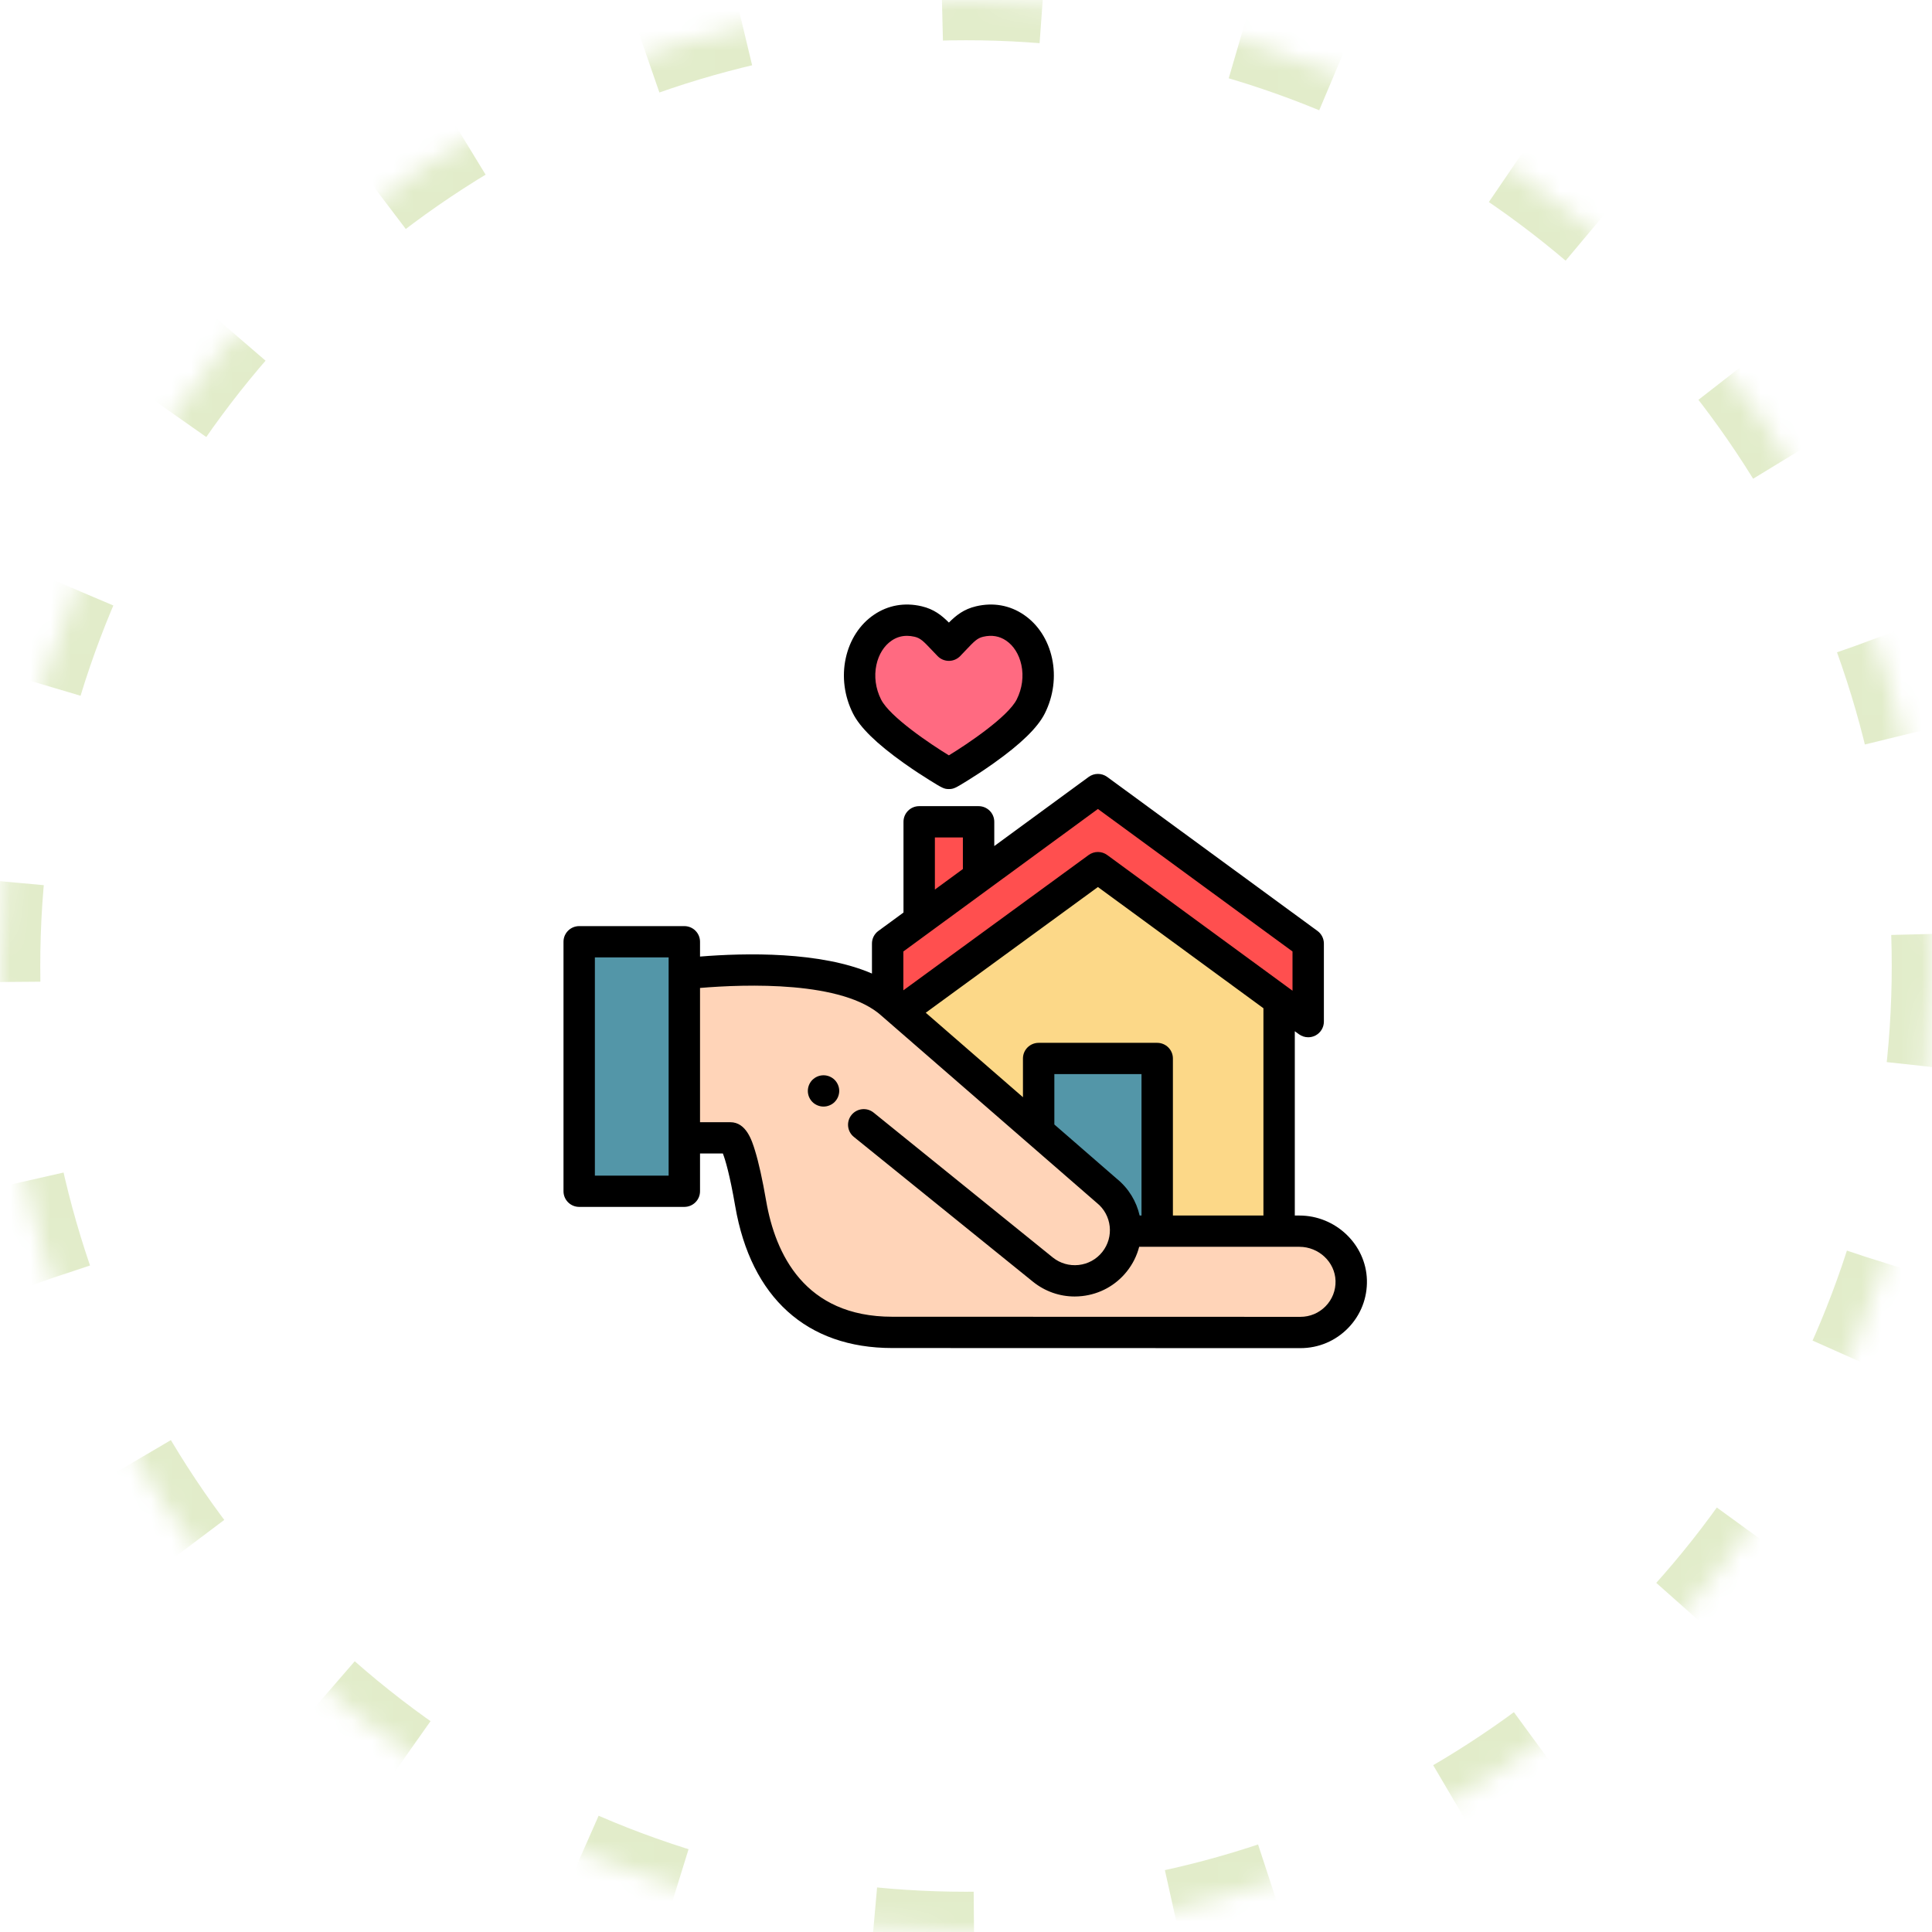 <?xml version="1.0" encoding="UTF-8"?>
<svg width="96px" height="96px" viewBox="0 0 96 96" version="1.1" xmlns="http://www.w3.org/2000/svg" xmlns:xlink="http://www.w3.org/1999/xlink">
    <!-- Generator: sketchtool 53.2 (72643) - https://sketchapp.com -->
    <title>3BFD191C-9046-46E8-9FFA-BA26BFB5D4F0</title>
    <desc>Created with sketchtool.</desc>
    <defs>
        <circle id="path-1" cx="48" cy="48" r="48"></circle>
        <mask id="mask-2" maskContentUnits="userSpaceOnUse" maskUnits="objectBoundingBox" x="0" y="0" width="96" height="96" fill="white">
            <use xlink:href="#path-1"></use>
        </mask>
    </defs>
    <g id="Page-1" stroke="none" stroke-width="1" fill="none" fill-rule="evenodd">
        <g id="Homepage" transform="translate(-762, -1247)">
            <g id="Group-8" transform="translate(679, 1247)">
                <g id="Group-16" transform="translate(83, 0)">
                    <use id="Oval" stroke="#75A605" mask="url(#mask-2)" stroke-width="4" opacity="0.213" stroke-dasharray="5,10" xlink:href="#path-1"></use>
                    <g id="002-hand" transform="translate(28, 30)">
                        <polyline id="Path" fill="#FCD888" points="28.015 31.176 35.559 31.176 35.558 19.705 26.555 13.112 17.552 19.705 17.552 20.964"></polyline>
                        <polyline id="Path" fill="#5396A8" points="29.501 31.176 29.501 22.595 23.61 22.595 23.61 26.229"></polyline>
                        <path d="M23.513,2.873 C23.357,2.154 22.974,1.556 22.434,1.189 C21.919,0.84 21.313,0.734 20.678,0.883 C20.042,1.032 19.765,1.428 19.149,2.06 C18.533,1.428 18.257,1.032 17.62,0.883 C16.986,0.734 16.379,0.84 15.865,1.189 C15.325,1.556 14.942,2.154 14.786,2.873 C14.625,3.612 14.73,4.404 15.08,5.102 C15.774,6.486 19.124,8.431 19.149,8.431 C19.175,8.431 22.525,6.486 23.219,5.102 C23.569,4.404 23.673,3.612 23.513,2.873 Z" id="Path" fill="#FF6A81"></path>
                        <path d="M19.149,9.208 C18.911,9.208 18.821,9.158 18.188,8.765 C17.885,8.577 17.417,8.277 16.913,7.918 C15.562,6.958 14.734,6.15 14.383,5.45 C13.953,4.594 13.826,3.621 14.024,2.709 C14.222,1.794 14.72,1.026 15.426,0.547 C16.126,0.071 16.946,-0.074 17.799,0.126 C18.402,0.268 18.783,0.568 19.15,0.935 C19.516,0.568 19.897,0.268 20.5,0.126 C21.353,-0.074 22.173,0.071 22.873,0.547 C23.579,1.026 24.077,1.794 24.275,2.709 C24.473,3.621 24.345,4.594 23.916,5.45 C23.565,6.15 22.737,6.958 21.386,7.918 C20.882,8.277 20.414,8.577 20.111,8.765 C19.478,9.158 19.388,9.208 19.149,9.208 Z M17.069,1.594 C16.792,1.594 16.536,1.673 16.305,1.831 C15.93,2.085 15.661,2.514 15.548,3.037 C15.425,3.604 15.507,4.214 15.778,4.754 C16.209,5.616 18.238,6.979 19.149,7.533 C20.061,6.979 22.089,5.616 22.521,4.754 C22.792,4.214 22.874,3.604 22.751,3.037 C22.637,2.514 22.369,2.085 21.994,1.831 C21.661,1.605 21.279,1.54 20.857,1.639 C20.567,1.707 20.419,1.853 19.995,2.302 C19.907,2.395 19.813,2.495 19.709,2.602 C19.562,2.753 19.36,2.838 19.149,2.838 C18.939,2.838 18.737,2.753 18.59,2.602 C18.486,2.495 18.392,2.395 18.303,2.302 C17.88,1.853 17.732,1.707 17.442,1.639 C17.314,1.609 17.189,1.594 17.069,1.594 L17.069,1.594 Z" id="Shape" fill="#000000" fill-rule="nonzero"></path>
                        <polyline id="Path" fill="#FF4F4F" points="20.625 13.42 20.625 10.835 17.674 10.835 17.674 15.581"></polyline>
                        <path d="M6.004,18.925 L6.004,26.539 L8.289,26.539 C8.579,26.539 8.945,27.739 9.302,29.805 C9.746,32.382 11.24,36.205 16.335,36.205 L36.617,36.211 C38.035,36.211 39.18,35.045 39.141,33.623 C39.104,32.251 37.941,31.176 36.565,31.176 L28.016,31.176" id="Path" fill="#FFD4B8"></path>
                        <path d="M14.919,25.889 L23.828,33.092 C24.917,33.961 26.506,33.785 27.378,32.7 C28.249,31.614 28.073,30.03 26.984,29.161 L16.336,19.906 C13.977,17.758 8.136,18.156 6.004,18.385 L6.004,19.089" id="Path" fill="#FFD4B8"></path>
                        <polyline id="Path" fill="#FF4F4F" points="16.844 20.203 26.555 13.112 37.004 20.764 37.004 16.884 26.555 9.232 16.107 16.884 16.107 19.559"></polyline>
                        <path d="M12.92,24.985 C12.869,24.985 12.819,24.98 12.768,24.97 C12.718,24.959 12.669,24.945 12.622,24.925 C12.576,24.906 12.53,24.882 12.487,24.854 C12.445,24.826 12.405,24.793 12.369,24.757 C12.333,24.722 12.3,24.681 12.272,24.639 C12.244,24.596 12.22,24.551 12.2,24.505 C12.181,24.458 12.166,24.409 12.156,24.359 C12.146,24.309 12.141,24.258 12.141,24.207 C12.141,24.003 12.224,23.802 12.369,23.657 C12.405,23.621 12.445,23.59 12.487,23.561 C12.53,23.533 12.576,23.509 12.622,23.489 C12.669,23.47 12.718,23.455 12.768,23.445 C12.869,23.425 12.972,23.425 13.073,23.445 C13.123,23.455 13.172,23.47 13.219,23.489 C13.265,23.509 13.311,23.533 13.354,23.561 C13.396,23.59 13.436,23.621 13.472,23.657 C13.617,23.803 13.701,24.003 13.701,24.207 C13.701,24.258 13.695,24.309 13.685,24.359 C13.675,24.409 13.66,24.458 13.641,24.505 C13.621,24.551 13.597,24.596 13.569,24.639 C13.54,24.681 13.508,24.721 13.472,24.757 C13.436,24.793 13.396,24.826 13.354,24.854 C13.311,24.882 13.265,24.906 13.219,24.925 C13.172,24.945 13.123,24.959 13.073,24.97 C13.022,24.98 12.971,24.985 12.92,24.985 Z" id="Path" fill="#000000"></path>
                        <polygon id="Path" fill="#5396A8" points="0.78 16.795 6.004 16.795 6.004 29.193 0.78 29.193"></polygon>
                        <path d="M39.921,33.601 C39.872,31.835 38.367,30.399 36.564,30.399 L36.338,30.399 L36.338,21.241 L36.542,21.39 C36.679,21.49 36.841,21.541 37.004,21.541 C37.124,21.541 37.244,21.514 37.356,21.457 C37.618,21.325 37.783,21.057 37.783,20.764 L37.783,16.884 C37.783,16.637 37.665,16.404 37.465,16.258 L27.017,8.606 C26.742,8.405 26.368,8.405 26.094,8.606 L21.405,12.04 L21.405,10.835 C21.405,10.405 21.055,10.057 20.625,10.057 L17.674,10.057 C17.243,10.057 16.894,10.405 16.894,10.835 L16.894,15.343 L15.645,16.258 C15.445,16.404 15.327,16.637 15.327,16.884 L15.327,18.375 C12.774,17.269 9.036,17.348 6.784,17.531 L6.784,16.795 C6.784,16.366 6.435,16.018 6.004,16.018 L0.78,16.018 C0.349,16.018 0,16.366 0,16.795 L0,29.193 C0,29.622 0.349,29.97 0.78,29.97 L6.004,29.97 C6.435,29.97 6.784,29.622 6.784,29.193 L6.784,27.316 L7.919,27.316 C8.036,27.619 8.257,28.337 8.533,29.937 C9.317,34.48 12.088,36.983 16.335,36.983 L36.617,36.988 C37.517,36.988 38.358,36.634 38.986,35.991 C39.613,35.348 39.945,34.499 39.921,33.601 L39.921,33.601 Z M34.779,30.399 L30.281,30.399 L30.281,22.595 C30.281,22.166 29.931,21.818 29.501,21.818 L23.61,21.818 C23.179,21.818 22.83,22.166 22.83,22.595 L22.83,24.52 L18,20.322 L26.555,14.076 L34.779,20.099 L34.779,30.399 Z M28.628,30.399 C28.47,29.7 28.084,29.049 27.485,28.565 L24.39,25.875 L24.39,23.372 L28.721,23.372 L28.721,30.399 L28.628,30.399 Z M18.454,11.612 L19.845,11.612 L19.845,13.182 L18.454,14.201 L18.454,11.612 Z M16.887,17.278 L26.555,10.197 L36.224,17.278 L36.224,19.228 L27.017,12.486 C26.88,12.385 26.718,12.335 26.555,12.335 C26.393,12.335 26.232,12.385 26.094,12.485 L16.887,19.209 L16.887,17.278 Z M5.224,28.416 L1.559,28.416 L1.559,17.572 L5.224,17.572 L5.224,28.416 Z M37.868,34.907 C37.537,35.246 37.092,35.433 36.617,35.433 L16.335,35.428 C11.978,35.428 10.523,32.298 10.07,29.673 C9.886,28.607 9.699,27.765 9.515,27.169 C9.364,26.677 9.081,25.762 8.289,25.762 L6.784,25.762 L6.784,19.091 C9.04,18.902 13.887,18.729 15.81,20.48 C15.814,20.484 15.818,20.489 15.823,20.492 L26.472,29.747 C26.48,29.754 26.488,29.761 26.497,29.768 C27.248,30.368 27.37,31.465 26.769,32.214 C26.478,32.577 26.062,32.805 25.599,32.856 C25.135,32.907 24.68,32.775 24.319,32.488 L15.41,25.285 C15.076,25.015 14.585,25.066 14.313,25.399 C14.042,25.732 14.093,26.222 14.427,26.492 L23.341,33.699 C23.933,34.171 24.652,34.422 25.4,34.422 C25.523,34.422 25.646,34.415 25.77,34.401 C26.648,34.304 27.435,33.872 27.986,33.185 C28.287,32.811 28.492,32.39 28.605,31.953 L36.564,31.953 C37.53,31.953 38.336,32.711 38.362,33.644 C38.375,34.119 38.2,34.567 37.868,34.907 Z" id="Shape" fill="#000000" fill-rule="nonzero"></path>
                    </g>
                </g>
            </g>
        </g>
    </g>
</svg>